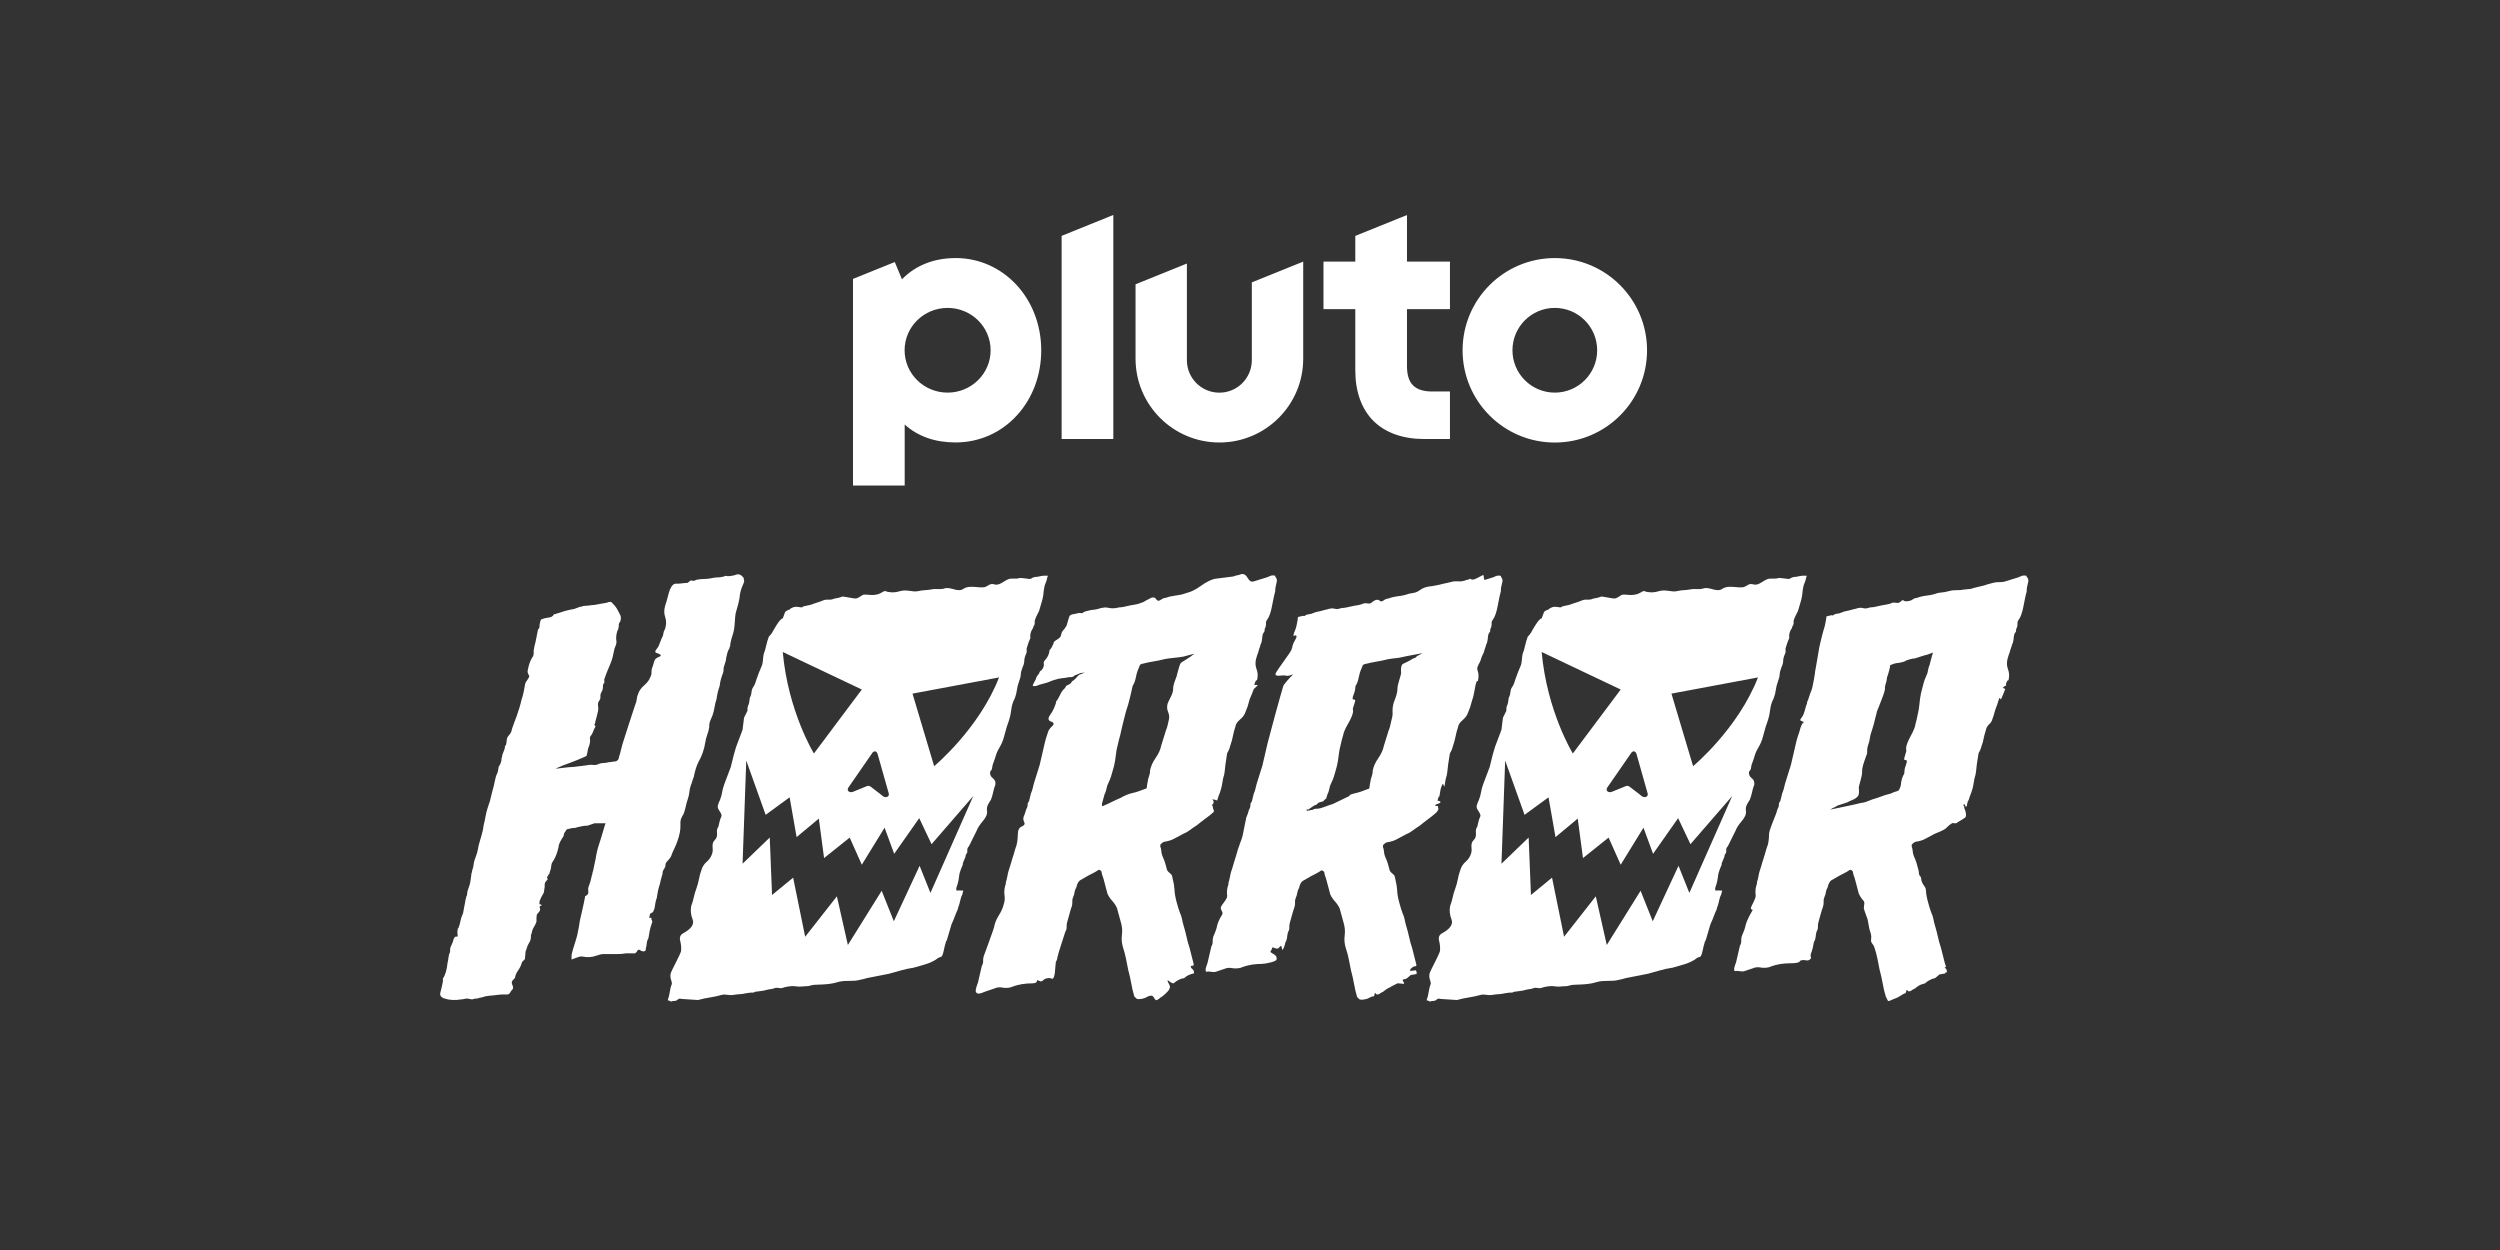 <?xml version="1.0" encoding="utf-8"?>
<svg xmlns="http://www.w3.org/2000/svg" id="Pluto_TV_CHANNELS" data-name="Pluto TV CHANNELS" viewBox="0 0 576 288">
  <rect x="0" y="0" width="576" height="288" fill="#333333" stroke="none"/>
  <defs>
    <style>
      .cls-1 {
        fill: #fff;
      }
    </style>
  </defs>
  <g id="Pluto_HORROR_Halloween" data-name="Pluto HORROR Halloween">
    <g id="White">
      <g id="HORROR_Halloween" data-name="HORROR Halloween">
        <path class="cls-1" d="M466.91,132.85v-.18c-.5-.12-.92-.09-1.28.09-.35.18-.77.34-1.25.46-.36.12-.75.24-1.17.36-.42.12-.81.25-1.16.36-.6.24-1.04.14-1.98.2-.83.06-1.67.41-2.27.53-.24.12-1.04.34-1.4.4-.36.06-2.03.48-2.27.6l-1.94.2c-.96.24-1.74-.07-3.2.33s-1.56.22-2.64.46c-.6.24-1.37.43-2.34.55-.97.12-1.75.3-2.34.55-.36,0-.75.15-1.16.46-.41.3-1.68.48-1.94.12-.16-.24-.61.21-.61.21-.57.67-1.27.19-1.87.31-.6.24-1.13.4-1.61.46-.48.06-.96.15-1.44.27-.96.24-1.68.36-2.17.36-.84.25-.98.31-1.78.13-.8-.18-1.36.21-2.2.33-.36.12-1.18.34-1.6.4-.42.06-1.04.35-1.4.47-.36.12-1.12.1-1.4.4-.29.3-.38-.03-.62.09l-1.05.25c-.02.24-.03.45-.07.6-.13.6-.22,1.45-.48,2.17s-.99,3.77-1.12,4.43c-.09.47-.72,4.42-.94,5.47.05-.02-.55,3.79-.88,4.45-.33.67-.71,2.24-.93,2.48.01.24-.09.61-.3,1.09-.21.61-.37,1.72-.88,2.45-.51.73-.65.77-.03,1.02.74.25.25.29.13.46-.41.58-.63,1.54-.73,1.91-.42,1.22-.68,2.07-.77,2.55-.2.85-.39,1.7-.59,2.55-.2.85-.39,1.7-.59,2.55-.21.61-.39,1.18-.54,1.73-.15.55-.33,1.12-.54,1.73-.21.61-.36,1.16-.46,1.64-.1.49-.25.97-.47,1.46-.1.49-.25,1.09-.45,1.82-.23.24-.34.52-.32.82.02.3-.09.64-.31,1-.2.73-.41,1.34-.63,1.82-.1.36-1.32,3.04-1.33,4.01-.01.97-.11,1.82-.32,2.55-.11.25-.22.55-.32.91-.1.36-.21.73-.31,1.09-.21.61-.42,1.28-.62,2-.2.73-.41,1.4-.62,2-.1.36-.18.7-.22,1-.05.3-.12.64-.22,1-.11.24-.16.46-.15.64.01.18-.04.4-.15.64-.2.73-.26,1.46-.15,2.19.1.73-.86,2.2-1.07,2.81-.2.85.7.16.2.95-.5.79-1.2,2.25-1.4,2.98-.1.49-.22.94-.38,1.37-.16.43-.35.88-.56,1.37-.1.36-.14.73-.12,1.09.02.36-.08.73-.3,1.09l-.89,3.83c-.21.61-.68,1.66-.29,2.03.81-.22,1.51.22,2.23-.02.36-.12.72-.24,1.07-.36.36-.12.72-.24,1.07-.36.24-.12.6-.18,1.08-.18,1.23.24,2.2.18,2.9-.18,1.31-.48,2.81-.73,4.51-.73.73,0,2.16-.06,2.14-.55,1.22-.56,1.66.38,2.47-.47.23-.24-.12-.66.04-1.08.35-.9.55-1.73.73-2.82.22-.36.35-.76.39-1.18.04-.42.11-.82.21-1.18.22-.36.33-.73.31-1.09-.02-.36.02-.73.12-1.09l.46-1.64c.1-.36.2-.73.31-1.09.1-.36.21-.67.31-.91.1-.36.14-.73.12-1.09-.02-.36.02-.67.13-.91.22-.48.34-.91.39-1.28.04-.36.17-.73.4-1.09.19-.97.58-1.58,1.18-1.82.24-.12.5-.27.8-.46.29-.18.56-.33.79-.46.47-.24.89-.46,1.24-.64.35-.18.71-.39,1.06-.64.24-.12.48,0,.75.36.02.36.17.91.45,1.64.15.61.31,1.18.46,1.73.15.55.3,1.12.46,1.73.28.61.64,1.16,1.09,1.64.45.49-.13,1.43.15,2.03.15.61.6,1.66.75,2.15.15.49.31,1.82.47,2.43.29.97.5,1.27.37,2.24-.13.97.46.93.76,1.9.29.85.52,1.7.69,2.55.17.85.33,1.7.5,2.55.3,1.09.54,2.16.72,3.19.18,1.03.41,2.03.71,3.01l.51,1.02c.37.12,1.05-.41,1.88-.65.24-.12.47-.24.71-.36.23-.12,1.17-.77,1.42-.77.24-.12.19-1.14.46-.65.27.49.96.08,1.19-.16.23-.12.59-.26.7-.38.11-.12.57-.47.81-.59.35-.24,1.21-.41,1.45-.54.23-.24.46-.42.7-.55.24-.12.47-.24.71-.36.23-.12.45-.18.63-.18s.89-.63,1.01-.75c.34-.36.37-.1,1.21-.34.24,0,.36-.06.35-.18-.02-.36.52,0,.39-.13l-.15-.7c-.27-.36-.66-.45-.3-.45s.08-.54-.06-.91c-.15-.61-.31-1.21-.46-1.82-.15-.61-.31-1.21-.46-1.82-.29-.85-.52-1.67-.68-2.46-.17-.79-.4-1.67-.69-2.64-.15-.48-.27-.97-.35-1.46-.09-.48-.27-1.03-.55-1.64-.14-.36-.25-.7-.33-1-.08-.3-.19-.7-.34-1.18-.31-1.09-.48-2.06-.52-2.91-.05-.85-.73-1.01-1.04-2.23-.01-.24-.02-.76-.33-1-.32-.24-.2-1.08-.33-1.32-.15-.61-.31-1.15-.45-1.64-.15-.48-.36-1.03-.64-1.64-.14-.36-.22-.73-.24-1.09-.02-.36-.1-.73-.24-1.09-.02-.36.03-.55.15-.55.34-.36.64-.55.88-.55.84-.12,1.59-.36,2.24-.73.65-.36,1.33-.73,2.04-1.09.59-.24,1.99-.8,2.45-1.16.46-.36.72-.76,1.31-1.12.58-.48.81.15,1.4-.28.58-.42,1.28-.73,1.87-1.21.35-.24.09-1.44-.04-1.69-.14-.24-.21-.55-.23-.91-.26-.24-.26-.36-.02-.36.34-.36.38,1.13.53.38.25.12.13-.7.25-.7s.01-.71.26-.59c.1-.36.2-.7.31-1,.1-.3.21-.57.32-.82.21-.61.36-1.15.46-1.64.09-.48.19-1.03.28-1.64.21-.61.33-1.15.37-1.64.03-.48.09-1.03.18-1.64.09-.48.16-.91.2-1.28.04-.36.11-.79.2-1.28.22-.36.38-.7.49-1,.1-.3.21-.64.31-1,.21-.61.2-.51.34-1.24.14-.73.32-1.39.53-2,.09-.61.42-1.15,1-1.64.58-.48,1.08-2.98,1.3-3.47.11-.24.21-.52.32-.82.1-.3.4-1.34.51-1.58l.36.37c.43-.97.75-1.76.97-2.37.11-.12-.75-.17-.4-.48.35-.3,0,0,.72-.43-.24,0-.2-.3.13-.91,0-.12.05-.18.17-.18s.18-.06.17-.18c.2-.85.15-1.64-.13-2.37-.28-.73-.33-1.52-.13-2.37.2-.73.36-1.21.47-1.46.2-.73.36-1.21.47-1.46,0-.12.1-.42.32-.91.1-.36.17-.79.2-1.28.03-.48.17-.85.4-1.09.11-.12.16-.36.14-.73.22-.36.32-.76.3-1.18-.02-.42.08-.76.31-1,.45-.61.82-1.67,1.1-3.19.28-1.52.52-2.64.73-3.37-.03-.48.06-1.09.27-1.82.21-.61.12-1.09-.26-1.46ZM444.64,153.1c-.21.37-.4,1.04-.57,2.02-.1.24-.2.49-.31.74-.1.24-.2.49-.31.74-.1.24-.24.73-.43,1.47l-.42,1.65c-.18.85-.29,1.68-.36,2.47-.06.79-.18,1.55-.37,2.29-.08.49-.17.91-.27,1.28-.09.37-.19.73-.28,1.1-.07.61-.43,1.5-1.07,2.67-.64,1.17-.99,2.06-1.07,2.67-.09.37.11.64.01.95-.1.3-.18.59-.28.96-.19.61-.36,1.03.13,1.01.49-.01.27.55.08,1.16-.41.98-.3,1.46-.38,1.95-.21.37-.37.71-.47,1.01-.1.3-.19.7-.27,1.19-.08.49.02.37-.13.8-.15.43-.19.41-.4.9-.12,0-.21.03-.27.1-.06.06-.14.09-.27.1-.95.26-1.12.53-1.9.67-.78.14-2.01.72-2.97.98-.72.14-2.09.86-2.75.93-.66.08-1.61.37-2.33.51l-5.24,1.11c.05-.15,1.38-.72,1.7-.95.11-.08,1.52-.45,1.65-.54.15-.1.28-.03.45-.14.29-.18.98-.47,1.31-.61.57-.23,1.13-.63,1.3-.98.21-.43.19-1.07.12-1.71-.07-.53.79-2.64.76-3.74-.02-1.09.38-2.1.77-3.2.19-.73.47-.85.4-1.7-.06-.67.32-1.52.5-2.25.17-.98.25-1.51.45-2,.2-.61.51-1.6.65-2.15.14-.55.31-1.39.5-2,.17-.98.44-1.22.85-2.4.39-1.12.98-2.35,1.14-3.32-.03-.36,0-.7.1-1,.1-.31.19-.64.28-1.01.08-.61.11-.89.12-.82,0,.06.58-1.69.65-2.3-.03-.36.08-.55.32-.55,1.18-.51,1.25-.3,2.08-.5.35-.08.65-.12,1.03-.28.17-.27,2.24-.79,2.17-.63.05-.01,2.48-.81,2.55-.8.18-.03.58-.11,1.18-.38l.58-.23-.51,1.85-.24.94Z"/>
        <path class="cls-1" d="M414.35,132.8c-.65.22-1.07-.08-2,.55-.32.17-2.26-.34-2.74-.14-.48.2-1.47.04-2.14.14-1.16.3-2.25,1.63-3.41,1.31-1.16-.32-1.29.21-2.26.6-1.32.32-3.62-.55-4.93.38-1.32.94-2.81-.44-4.3-.1-.97.39-1.97.02-3.05.25-1.08.23-2.11.13-3.1.4-1.32.32-2.57-.48-4.28.03-1.54.46-2.41.18-2.95.1-.76-.5-.95.45-2.57.7-1.28.2-2.02-.13-2.86,0-.48.2-.99.7-1.57.85-.58.15-3.03-.56-3.35-.39-.97.39-1.61.34-1.93.5-.8.37-1.57.02-2.29.31s-1.5.56-2.32.81c-1.29.56-2.2.39-2.65.82-.15.15-1.46-.39-2.25.09-.17.03-.4.18-.7.47-.34.05-.65.22-.95.51l-.55,1.49c-.69-.02-2.25,2.93-2.45,3.27-.21.34-.46.65-.76.94-.25.65-.44,1.33-.6,2.03-.15.7-.35,1.38-.6,2.03-.19,1.02-.09,1.92-.48,2.78-.39.86-.76,1.81-1.12,2.85-.12.39-.23.75-.35,1.07-.12.33-.33.7-.61,1.11-.13.27-.21.59-.24.96-.03.37-.11.7-.24.96-.28.41-.15.97-.38,1.74-.27.53-.36,1.04-.29,1.52-.13.27-.27.53-.4.8-.13.27-.27.53-.4.8l-.35,2.82c-.25.65-.49,1.31-.74,1.96-.25.65-.49,1.31-.74,1.96l-.51,1.74-.72,2.9c-.25.65-.49,1.31-.74,1.96-.25.65-.49,1.31-.74,1.96-.25.65-.41,1.26-.5,1.83-.09.57-.25,1.18-.5,1.83-.27.53-.39.86-.37.98-.28.41-.21.93.23,1.54.43.61.58,1.05.45,1.32-.27.53-.49,1.31-.68,2.32-.28.41-.39.83-.33,1.25.06.42.03.83-.08,1.21-.13.27-.27.47-.42.62-.15.15-.29.35-.42.62-.11.39-.14.79-.08,1.21.06.42.03.83-.08,1.21-.23.77-.65,1.42-1.25,1.94-.61.52-1.03,1.17-1.25,1.94-.25.65-.44,1.36-.58,2.12-.14.76-.34,1.47-.58,2.12-.25.65-.44,1.33-.6,2.03-.15.7-.35,1.38-.6,2.03-.19,1.02-.08,2.04.33,3.09.41,1.05-.25,2.07-1.98,3.07-.8.37-1.1.97-.89,1.8.21.83.28,1.62.22,2.37-.21.9-2.2,4.49-2.37,5.07-.17.58-.12,1.22.16,1.92l.03.18.03.18.03.18c-.25.65-.41,1.29-.49,1.92-.08.63-.24,1.27-.48,1.92.35.07.58.16.68.27.1.11.41-.17.77-.1.34-.09.53,0,.83-.3.45-.44.85-.14,1.01-.17l3.69.24c.99-.27,1.94-.47,2.86-.61.92-.14,1.79-.33,2.61-.57.82-.24,1.73.2,2.72,0,1-.21,1.9-.1,2.72-.35l1.01-.15c.5-.07.9.08,1.2-.21.33-.05,2.48-.28,2.46-.4l.25-.04c.65-.22,1.26-.13,1.82-.4.56-.27,1.16.16,1.82-.06.65-.22,1.36-.36,2.12-.41.76-.05,1.52.2,2.28.09.75-.11,1.49.02,2.22-.27s3.73.02,6.01-.72c1.68-.55,3.73-.08,5.2-.55.33-.05.71-.13,1.12-.26.41-.12.78-.21,1.12-.26l4.47-.88c.99-.27,1.93-.53,2.84-.79.9-.26,1.86-.46,2.86-.61.82-.24,1.68-.5,2.59-.75.9-.26,1.74-.63,2.53-1.12.3-.29.7-.5,1.19-.64.49-.13.74-2.49,1-3.02-.02-.12.1-.45.37-.98l1.02-3.48c.26-.53.64-1.45,1.13-2.76.26-.53.39-.86.37-.98.24-.65.41-1.23.51-1.74.09-.5.27-1.03.54-1.56-.02-.12,0-.25.07-.38.06-.13.09-.26.07-.38l-.25.04c-.35-.07-.78-.07-1.28,0l-.08-.54c.24-.65.41-1.23.51-1.74.09-.5.18-1.07.26-1.7.23-.77.47-1.42.74-1.96-.04-.24.08-.63.34-1.16.26-.53.38-.92.34-1.16.3-.29.42-.62.37-.98-.05-.36.07-.69.37-.98l1.78-3.59c.24-.65.73-1.4,1.46-2.25.73-.85,1.04-1.63.93-2.36-.07-.48,0-.92.19-1.32.2-.4.43-.8.72-1.22.24-.65.41-1.23.51-1.74.09-.5.26-1.08.51-1.74.08-.63-.13-1.12-.61-1.48-.48-.36-.68-.85-.61-1.48.3-.29.46-.62.49-1,.03-.37.11-.69.24-.96.24-.65.45-1.27.62-1.85.17-.58.46-1.21.88-1.89.41-.68.73-1.43.95-2.27.22-.83.44-1.64.67-2.41.24-.65.45-1.27.62-1.85.17-.58.29-1.18.37-1.81.08-.63.17-1.13.29-1.52.11-.39.3-.84.57-1.38.24-.65.41-1.29.48-1.92.08-.63.24-1.27.49-1.92.24-.65.38-1.19.4-1.63.02-.43.15-.98.4-1.63.26-.53.4-1.04.41-1.54.01-.49.15-1.01.41-1.54.13-.26.18-.55.13-.85-.04-.3,0-.58.13-.85.11-.39.23-.74.35-1.07.12-.32.25-.62.38-.89-.11-.72.05-1.42.46-2.1.15-.14.22-.28.2-.4-.02-.12.05-.25.2-.4.13-.26.18-.52.14-.76-.04-.24.01-.49.14-.76.11-.39.87-1.85.87-1.85.23-.77.45-1.55.68-2.32.23-.77.37-1.87.43-2.62.08-.63.22-1.14.41-1.54.2-.4.34-1.07.34-1.13,0-.06.05-.22.18-.49-1.04-.09-1.84.12-2,.14ZM375.81,173.5c.43-.64,1.08-.46,1.26.29l2.55,9.02c.21.84-.79,1.12-1.45.55-.76-.66-2.22-1.68-2.68-2.08-.25-.22-.59-.28-.9-.16-.58.22-2.25.94-3.21,1.31-.81.31-1.54-.26-1.06-.98l5.49-7.94ZM373.41,158.87s-11.03,14.73-11.03,14.73c0,0-5.95-9.67-7.18-23.38l18.2,8.64ZM389.23,205.74l-2.5-6.26-5.94,12.78-2.8-7.03-7.79,12.5-2.53-11.22-7.31,9.32-2.77-13.62-4.86,4-.53-13.24-6.26,6.03.85-23.77,4.47,12.51,5.52-4.04,1.61,9.17,5.12-4.27,1.21,9.1,5.9-4.72,2.79,6.25,5.25-8.53,2.21,6.02,5.77-8.22,2.84,6,9.62-11.1-9.88,22.34ZM390.09,176.53s-4.99-16.72-4.99-16.72c0,0,19.94-3.73,19.94-3.73-4.58,11.82-14.95,20.45-14.95,20.45Z"/>
        <path class="cls-1" d="M345.83,132.87v-.18c-.5-.12-.92-.09-1.28.09-.35.18-.77.34-1.25.46-.36.12-.75.24-1.17.36-.42.12-.11-1.22-.47-1.1-.6.24-2.45,1.56-2.86.83,0,0-.42.21-1.02.33-.24.12-.64.21-1,.27-.36.06-1.83-.05-2.07.07l-3.8.87c-.96.24-2.46.15-3.63,1-1.17.85-1.61.69-2.69.93-.6.24-1.37.43-2.34.55-.97.12-1.75.3-2.34.55-.36,0-.75.15-1.16.46-.41.3-.75.27-1.01-.09-.68-.33-1.55.42-1.55.42-.57.67-1.27.19-1.87.31-.6.24-1.13.4-1.61.46-.48.06-.96.15-1.44.27-.96.24-1.68.36-2.17.36-.84.25-.98.31-1.78.13-.8-.18-1.36.21-2.2.33-.36.12-1.18.34-1.6.4-.42.06-1.04.35-1.4.47-.36.12-1.12.1-1.4.4-.29.3-.38-.03-.62.09l-1.05.25c-.02.24-.03.45-.07.6-.13.6-.22,1.45-.48,2.17s-.36.77-.49,1.43c-.09.47.89-.51.67.53.05-.02-.29.55-.62,1.21-.33.67-.02.35-.25.59.01.24-.09.61-.3,1.09-.21.61-3.21,4.5-3.57,5.31-.47,1.07,1.72.33,2.34.58.74.25,2.03-.62,1.51-.14-.52.49-2.01,2.14-2.11,2.51-.42,1.22-3.54,12.71-3.63,13.19-.2.85-.39,1.7-.59,2.55-.2.85-.39,1.7-.59,2.55-.21.61-.39,1.18-.54,1.73-.15.55-.33,1.12-.54,1.73-.21.61-.36,1.16-.46,1.64-.1.49-.25.97-.47,1.46-.1.49-.25,1.09-.45,1.82-.23.24-.34.52-.32.82.02.3-.09.64-.31,1-.2.73-.41,1.34-.63,1.82-.1.36-.62,3.08-.82,4.05-.19.95-.63,1.78-.83,2.51-.11.25-.22.55-.32.91-.1.36-.21.73-.31,1.09-.21.61-.42,1.28-.62,2-.2.73-.41,1.4-.62,2-.1.36-.18.7-.22,1-.05.3-.12.64-.22,1-.11.24-.16.46-.15.64.01.18-.04.4-.15.64-.2.73-.26,1.46-.15,2.19.1.73-1.23,1.99-1.44,2.6-.2.85.73,1.08.22,1.87-.5.79-.86,1.55-1.06,2.28-.1.49-.22.94-.38,1.37-.16.43-.35.88-.56,1.37-.1.36-.14.73-.12,1.09.02.36-.08.73-.3,1.09l-.89,3.83c-.21.61-.68,1.66-.29,2.03.81-.22,1.51.22,2.23-.02.36-.12.72-.24,1.07-.36.36-.12.72-.24,1.07-.36.24-.12.6-.18,1.08-.18,1.23.24,2.2.18,2.9-.18,1.31-.48,2.81-.73,4.51-.73.73,0,3.36-.53,3.34-1.02.29-1.46-2.02-1.29-1.22-2.14.23-.24.15-.83.53-.59.28.17.61.24.93.23.27-.01.5-.52.75-.63.19-.09.26,1.04.4.9.26-.23.59-1.33.64-1.67.22-.36.35-.76.39-1.18.04-.42.11-.82.21-1.18.22-.36.33-.73.31-1.09-.02-.36.02-.73.12-1.09l.46-1.64c.1-.36.2-.73.31-1.09.1-.36.21-.67.31-.91.1-.36.14-.73.12-1.09-.02-.36.02-.67.13-.91.22-.48.34-.91.39-1.28.04-.36.17-.73.4-1.09.19-.97.58-1.58,1.18-1.82.24-.12.5-.27.8-.46.29-.18.56-.33.79-.46.47-.24.89-.46,1.24-.64.35-.18.71-.39,1.06-.64.24-.12.48,0,.75.36.02.36.17.91.45,1.64.15.61.31,1.18.46,1.73.15.55.3,1.12.46,1.73.28.61.64,1.16,1.09,1.64.45.49.81,1.03,1.09,1.64.15.61.31,1.16.45,1.64.15.49.3,1.03.45,1.64.29.97.38,1.94.25,2.91-.13.97-.05,1.94.25,2.91.29.85.52,1.7.69,2.55.17.85.33,1.7.5,2.55.3,1.09.54,2.16.72,3.19.18,1.03.41,2.03.71,3.01l.58.55c.37.12.97.06,1.81-.18.24-.12.47-.24.71-.36.23-.12.47-.18.72-.18.24-.12.19-1.14.46-.65.27.49.96.08,1.19-.16.23-.12.59-.26.7-.38.11-.12.57-.47.81-.59.35-.24,1.91-1,2.14-1.13.23-.24,1.42.12,1.66,0,.24-.12-.49-.79-.25-.91.23-.12.45-.18.63-.18s.89-.63,1.01-.75c.34-.36.37-.1,1.21-.34.24,0,.36-.06.35-.18-.02-.36-.09-.61-.22-.73l-1.26.16c-.27-.36.66-1.07,1.02-1.07s.47-.18.33-.55c-.15-.61-.31-1.21-.46-1.82-.15-.61-.31-1.21-.46-1.82-.29-.85-.52-1.67-.68-2.46-.17-.79-.4-1.67-.69-2.64-.15-.48-.27-.97-.35-1.46-.09-.48-.27-1.03-.55-1.64-.14-.36-.25-.7-.33-1-.08-.3-.19-.7-.34-1.18-.31-1.09-.48-2.06-.52-2.91-.05-.85-.23-1.88-.53-3.1-.01-.24-.18-.48-.49-.73-.32-.24-.54-.48-.68-.73-.15-.61-.31-1.15-.45-1.64-.15-.48-.36-1.03-.64-1.64-.14-.36-.22-.73-.24-1.09-.02-.36-.1-.73-.24-1.09-.02-.36.03-.55.15-.55.34-.36.64-.55.88-.55.84-.12,1.59-.36,2.24-.73.65-.36,1.33-.73,2.04-1.09.59-.24,1.12-.55,1.59-.91.46-.36.99-.73,1.58-1.09.58-.48,1.16-.94,1.75-1.37.58-.42,1.16-.88,1.75-1.37.35-.24.92-.99.79-1.23-.14-.24-.05-.11-.08-.48-.26-.24-.7.1-.64-.29.34-.36,1.51-.37,1.12-.86.25.12-.75-.24-.63-.24s.2-.98.45-.87c.1-.36.25-1.62.36-1.93.1-.3.21-.57.32-.82.21-.61.41.82.51.33.09-.48.19-1.03.28-1.64.21-.61.33-1.15.37-1.64.03-.48.09-1.03.18-1.64.09-.48.16-.91.2-1.28.04-.36.11-.79.2-1.28.22-.36.38-.7.49-1,.1-.3.21-.64.31-1,.21-.61.39-1.28.53-2,.14-.73.32-1.39.53-2,.09-.61.42-1.15,1-1.64.58-.48.98-.97,1.2-1.46.11-.24.21-.52.32-.82.1-.3.21-.57.32-.82l.46-1.64c.43-.97.66-3.51.99-4.12,0-.12.05-.18.17-.18s.18-.06.17-.18c.2-.85.15-1.64-.13-2.37-.28-.73.6-1.65.8-2.5.2-.73.52-1.25.63-1.49.2-.73.36-1.21.47-1.46,0-.12.1-.42.32-.91.1-.36.17-.79.2-1.28.03-.48.17-.85.4-1.09.11-.12.16-.36.14-.73.22-.36.32-.76.3-1.18-.02-.42.08-.76.31-1,.45-.61.82-1.67,1.1-3.19.28-1.52.52-2.64.73-3.37-.03-.48.06-1.09.27-1.82.21-.61.12-1.09-.26-1.46ZM322.98,153.26c-.22.42-.22,1.07-.16,1.7.05.53-.85,2.62-.85,3.72,0,1.09-.43,2.09-.85,3.19-.21.73-.32,1.43-.27,2.28.04.67-.1,1.24-.3,1.97-.19.97-.39,1.7-.61,2.19-.21.61-.39,1.18-.54,1.73-.15.55-.33,1.12-.54,1.73-.19.97-.62,1.94-1.3,2.91-.68.97-1.11,1.94-1.3,2.91.02.36-.02.7-.13,1-.1.3-.21.64-.31,1-.09.61-.14.88-.14.82,0-.06-.05.21-.14.82.02.36-.09.55-.34.55-1.19.49-2.2.82-3.04,1-.35.08-.72.2-1.11.35-.18.26-.32.48-.25.31-.05.01-3.66,1.82-3.73,1.81-.37.04-2.84,1.09-3.19,1.02-.25.07-.44.09-.56.07-.12-.02-.3,0-.56.07-.27.19-.53.26-.77.21-.14.09-.27.13-.38.11-.12-.02-.25,0-.38.11l-.33-.26c.26-.07.45-.09.56-.07l.41-.29c.14-.1.34-.24.62-.43.28-.19.54-.32.8-.39.14-.1.25-.2.32-.3.08-.11.25-.2.5-.27l.77-.21c.16-.22.3-.37.44-.47l.24-.17.26-.93c.22-.36.43-1.03.62-2,.11-.24.22-.48.32-.73.11-.24.22-.48.33-.73.11-.24.26-.73.47-1.46l.46-1.64c.2-.85.33-1.67.41-2.46.08-.79.22-1.55.42-2.28.09-.48.19-.91.3-1.28.1-.36.2-.73.31-1.09.09-.61.47-1.49,1.13-2.64.67-1.15,1.04-2.03,1.13-2.64.1-.36-.1-.64,0-.95.1-.3.2-.59.3-.95.21-.61.38-1.02-.1-1.02s-.26-.55-.05-1.16c.43-.97.33-1.45.43-1.94.22-.36.39-.7.49-1,.1-.3.2-.7.3-1.18.09-.48.22-.94.38-1.37.16-.42.34-.88.56-1.37.12,0,.21-.03.27-.09.06-.06.15-.09.27-.09.96-.24,1.83-.42,2.61-.55.78-.12,1.65-.3,2.61-.55.72-.12,1.41-.21,2.08-.27.66-.06,1.61-.33,2.34-.46l3.45-.65c-.05.14-.85.44-1.18.66-.11.08-.27.32-.4.41-.15.09-.28.03-.45.13-.29.17-.6.35-.91.53-.81.47-1.56.65-1.74,1Z"/>
        <path class="cls-1" d="M293.83,132.89c.38.36.47.85.26,1.46-.2.73-.29,1.34-.27,1.82-.2.73-.45,1.85-.73,3.37-.28,1.52-.65,2.58-1.1,3.19-.23.25-.33.58-.31,1,.02.43-.08.82-.3,1.18.02.36-.03.61-.14.73-.23.24-.36.61-.4,1.09-.04.49-.1.91-.2,1.28-.22.49-.32.79-.31.91-.11.25-.27.73-.47,1.46-.11.25-.26.73-.47,1.46-.2.85-.16,1.64.13,2.37.28.73.32,1.52.13,2.37,0,.12-.05.18-.17.18s-.18.06-.17.18c-.33.61-.38.91-.13.91.6-.12.73-.03.38.27-.35.3-.58.52-.69.64-.21.61-.53,1.4-.96,2.37l-.46,1.64c-.11.24-.22.52-.32.82-.11.3-.21.58-.32.82-.22.49-.62.97-1.2,1.46-.58.49-.92,1.03-1,1.64-.21.61-.39,1.28-.53,2-.14.73-.32,1.4-.53,2-.1.36-.21.7-.31,1-.11.3-.27.64-.49,1-.1.49-.16.91-.2,1.28-.04.36-.11.79-.2,1.28-.09.61-.15,1.16-.18,1.64-.04.49-.16,1.03-.37,1.64-.09.61-.18,1.16-.28,1.64-.1.49-.25,1.03-.46,1.64-.11.24-.22.52-.32.82-.11.3-.21.64-.31,1-.25-.12-.44-.18-.56-.18s-.31-.06-.56-.18c.39.49.41.91.07,1.28-.25,0-.24.12.02.36.02.36.1.67.23.91.13.24.03.49-.32.73-.58.49-1.16.94-1.75,1.37-.59.43-1.17.88-1.75,1.37-.59.36-1.12.73-1.58,1.09-.47.36-1,.67-1.59.91-.71.36-1.39.73-2.04,1.09-.65.36-1.4.61-2.24.73-.24,0-.54.18-.88.55-.12,0-.17.18-.15.55.14.36.22.73.24,1.09s.1.73.24,1.09c.28.61.49,1.16.64,1.64.15.49.3,1.03.45,1.64.13.24.36.49.68.73.31.25.48.49.49.73.31,1.22.49,2.25.53,3.1.05.85.22,1.82.52,2.91.15.49.26.88.34,1.18.08.3.19.64.33,1,.28.61.46,1.16.55,1.64.09.49.2.97.35,1.46.29.97.52,1.85.69,2.64.16.79.39,1.61.68,2.46.15.61.31,1.22.46,1.82.15.61.31,1.22.46,1.82.14.36.03.55-.33.55s-.42.18-.15.55l.38.36c.13.12.2.36.22.73,0,.12-.11.18-.35.18-.84.24-1.43.55-1.77.91-.12.12-.26.18-.45.18s-.39.06-.63.18c-.24.12-.47.24-.71.36-.24.12-.47.3-.7.55-.24.12-.61-.03-1.12-.46-.51-.42-.5-.15.04.82.27.49.15,1-.37,1.55-.52.55-.95.94-1.3,1.18-.24.12-.41.24-.53.36s-.29.25-.53.36c-.23.24-.48.12-.75-.36-.27-.48-.52-.67-.76-.55-.24,0-.48.06-.72.18-.24.12-.47.24-.71.36-.84.25-1.44.3-1.81.18l-.58-.55c-.3-.97-.53-1.97-.71-3.01-.18-1.03-.42-2.1-.72-3.19-.17-.85-.34-1.7-.5-2.55-.17-.85-.4-1.7-.68-2.55-.3-.97-.38-1.94-.25-2.91.13-.97.05-1.94-.25-2.91-.16-.61-.31-1.15-.45-1.64-.15-.48-.3-1.03-.45-1.64-.28-.61-.64-1.15-1.09-1.64-.45-.48-.82-1.03-1.09-1.64-.16-.61-.31-1.18-.46-1.73-.15-.55-.31-1.12-.46-1.73-.28-.73-.43-1.28-.45-1.64-.26-.36-.51-.48-.75-.36-.35.24-.7.46-1.06.64-.35.18-.77.4-1.24.64-.24.12-.5.27-.79.46-.29.18-.56.34-.79.46-.6.25-.99.85-1.18,1.82-.22.36-.36.73-.4,1.09-.04.36-.17.79-.39,1.28-.11.24-.15.55-.13.91s-.02.73-.12,1.09c-.11.25-.22.55-.31.91-.1.36-.21.73-.3,1.09l-.46,1.64c-.1.36-.14.73-.12,1.09s-.08.73-.3,1.09c-.1.36-1.77,5.37-1.8,5.8-.04.43-.17.82-.39,1.18-.19,1.09-.07,4.41-1.08,3.8-.38-.24-1.4,0-1.63.23-.81.85-.93.23-1.62.16.03.49-.32.73-1.05.73-1.7,0-3.21.25-4.51.73-.71.36-1.68.43-2.9.18-.49,0-.85.06-1.08.18-.36.12-.71.24-1.07.36-.36.12-.72.25-1.07.36-.71.24-1.93.92-2.32.31-.38-.36.18-1.7.39-2.31l.89-3.83c.22-.36.32-.73.3-1.09-.02-.36.02-.73.12-1.09.22-.48,2-5.55,2.16-5.98.16-.42.28-.88.38-1.37.2-.73.56-1.49,1.06-2.28.5-.79.85-1.61,1.05-2.46.21-.61.26-1.28.16-2-.1-.73-.05-1.46.15-2.19.11-.24.16-.46.15-.64,0-.18.04-.39.15-.64.1-.36.17-.7.22-1,.04-.3.12-.64.22-1,.21-.61.41-1.28.62-2,.2-.73.41-1.39.62-2,.1-.36.2-.73.3-1.09.1-.36.21-.67.31-.91.2-.73.31-1.58.32-2.55,0-.97.31-1.58.9-1.82.59-.24.79-.57.58-1-.21-.42-.26-.82-.16-1.18.22-.48.42-1.09.63-1.82.22-.36.33-.7.31-1-.02-.3.09-.57.32-.82.2-.73.35-1.33.45-1.82.22-.48.37-.97.47-1.46.09-.48.25-1.03.46-1.64.21-.61.39-1.18.54-1.73.15-.55.33-1.12.54-1.73.2-.85.39-1.7.59-2.55.2-.85.39-1.7.59-2.55.09-.48.35-1.33.77-2.55.1-.36.41-.79.93-1.28.52-.48.41-.85-.33-1.09-.62-.24-.68-.73-.17-1.46.51-.73.86-1.39,1.08-2,.22-.48.32-.85.3-1.09.23-.24.51-.7.84-1.37.33-.67.55-1.06.66-1.18l.52-.55c.11-.12.23-.3.33-.55l.71-.36c.24-.12.38-.24.44-.36.05-.12.14-.24.25-.36.24-.12.47-.3.7-.55.23-.24.4-.42.52-.55l.34-.36c.12,0,1.07-.42,1.31-.55l-1.14.18c-.12.12-.24.18-.35.18s-.24.06-.35.18c-.24,0-.48.12-.71.36-.24.12-.42.18-.54.18s-.89.01-1.13.13c-.36,0-2,.29-2,.29l-.54.18c-.25,0-.42.06-.54.18-.25,0-.42.06-.54.18-.6.25-1.16.43-1.7.55-.54.12-1.11.3-1.7.55,0,0-.32-.02-.55,0s-.19-.18-.19-.18c.22-.48.43-.91.66-1.28.09-.48.37-.97.83-1.46-.01-.24.16-.48.51-.73.46-.48.64-1,.55-1.55-.09-.55.27-.68.61-1.17.34-.48.55-.97.65-1.46-.01-.24.04-.42.15-.55.23-.24.4-.48.51-.73.11-.24.22-.48.32-.73-.01-.24.18-.48.6-.73.41-.24.73-.48.96-.73.22-.36.24-1.07.53-1.38.29-.3.54-.64.77-1,.11-.12.27-.57.47-1.37.2-.79.23-.62.28-.88s.28-.6,1.23-.68l.93-.21c.24-.12.77.2,1.06-.11.29-.3,1.09-.38,1.45-.5.36-.12.83-.12,1.26-.19.42-.06.95-.2,1.3-.33.84-.12.96-.26,1.76-.08.8.18,1.62.15,2.45-.09.48,0,1.21-.12,2.17-.36.48-.12.96-.21,1.44-.27.48-.06,1.02-.21,1.61-.46.6-.12.7-.38,1.5-.74.42-.19,1.38-.96,1.92,0,.26.36.6.4,1.01.09.41-.3.79-.46,1.16-.46.59-.24,1.37-.42,2.34-.55.96-.12,1.74-.3,2.34-.55,1.08-.24,2.2-.79,3.37-1.64,1.17-.85,2.23-1.39,3.19-1.64l4.34-.55c.24-.12.54-.21.9-.27.36-.06.66-.15.9-.27.6-.12,1.1.18,1.51.91.4.73.9.97,1.5.73.36-.12.74-.24,1.16-.36.42-.12.81-.24,1.16-.36.48-.12.9-.27,1.25-.46s.78-.21,1.27-.09v.18ZM271.16,155.52c.21-.61.57-2.43.92-2.78.31-.31,1.83-1.06,3.12-2.13l-2.59.68c-.72.12-1.42.21-2.08.27-.66.06-1.36.15-2.08.27-.96.25-1.83.43-2.61.55-.78.12-1.65.3-2.61.55-.12,0-.21.03-.27.09-.06.06-.15.09-.27.09-.22.49-.4.94-.56,1.37-.16.43-.29.88-.38,1.37-.1.49-.2.88-.3,1.18-.11.3-.27.64-.49,1-.1.49-.95,4.38-1.38,5.35-.21.61-1.38,5.34-1.47,5.95-.1.36-.21.73-.3,1.09-.1.36-.2.79-.3,1.28-.21.73-.35,1.49-.42,2.28-.08.79-.22,1.61-.41,2.46l-.46,1.64c-.21.73-.36,1.22-.47,1.46-.11.24-.22.49-.32.73-.11.25-.22.49-.32.73-.19.97-.4,1.64-.62,2l-.3,1.09-.3,1.09.03.55c.24,0,.42-.06.54-.18.59-.24,1.18-.51,1.78-.82.59-.3,1.18-.57,1.78-.82,1.06-.61,2.01-1,2.85-1.18.84-.18,1.85-.52,3.04-1,.24,0,.35-.18.33-.55.09-.61.13-.88.14-.82,0,.06.05-.21.14-.82.1-.36.2-.7.31-1,.1-.3.15-.64.13-1,.19-.97.62-1.94,1.3-2.91.68-.97,1.11-1.94,1.3-2.91.21-.61.39-1.18.54-1.73.15-.55.33-1.12.54-1.73.22-.48.42-1.21.61-2.19.2-.73.17-1.39-.11-2-.28-.61-.31-1.28-.11-2,.42-1.09,1.25-2.18,1.25-3.27,0-1.09.48-2.02.9-3.24Z"/>
        <path class="cls-1" d="M239.5,132.8c-.65.22-1.07-.08-2,.55-.32.17-2.26-.34-2.74-.14-.48.2-1.47.04-2.14.14-1.16.3-2.25,1.63-3.41,1.31-1.16-.32-1.29.21-2.26.6-1.32.32-3.62-.55-4.93.38-1.32.94-2.81-.44-4.3-.1-.97.39-1.97.02-3.05.25-1.08.23-2.11.13-3.1.4-1.32.32-2.57-.48-4.28.03-1.54.46-2.41.18-2.95.1-.76-.5-.95.45-2.57.7-1.28.2-2.02-.13-2.86,0-.48.2-.99.7-1.57.85-.58.15-3.03-.56-3.35-.39-.97.39-1.61.34-1.93.5-.8.37-1.57.02-2.29.31s-1.5.56-2.32.81c-1.29.56-2.2.39-2.65.82-.15.15-1.46-.39-2.25.09-.17.03-.4.18-.7.47-.34.05-.65.22-.95.51l-.55,1.49c-.69-.02-2.25,2.93-2.45,3.27-.21.34-.46.65-.76.94-.25.65-.44,1.33-.6,2.03-.15.7-.35,1.38-.6,2.03-.19,1.02-.09,1.92-.48,2.78-.39.86-.76,1.81-1.12,2.85-.12.39-.23.75-.35,1.07-.12.33-.33.7-.61,1.11-.13.27-.21.59-.24.96-.03.37-.11.7-.24.96-.28.41-.15.97-.38,1.74-.27.53-.36,1.04-.29,1.52-.13.27-.27.53-.4.8-.13.27-.27.53-.4.8l-.35,2.82c-.25.65-.49,1.31-.74,1.96-.25.65-.49,1.31-.74,1.96l-.51,1.74-.72,2.9c-.25.65-.49,1.31-.74,1.96-.25.65-.49,1.31-.74,1.96-.25.65-.41,1.26-.5,1.83-.09.57-.25,1.18-.5,1.83-.27.53-.39.86-.37.98-.28.41-.21.93.23,1.54.43.61.58,1.05.45,1.32-.27.53-.49,1.31-.68,2.32-.28.41-.39.83-.33,1.25.06.42.03.83-.08,1.21-.13.27-.27.47-.42.62-.15.15-.29.35-.42.62-.11.39-.14.79-.08,1.21.06.42.03.83-.08,1.21-.23.77-.65,1.42-1.25,1.94-.61.52-1.03,1.17-1.25,1.94-.25.65-.44,1.36-.58,2.12-.14.76-.34,1.47-.58,2.12-.25.65-.44,1.33-.6,2.03-.15.7-.35,1.38-.6,2.03-.19,1.02-.08,2.04.33,3.09.41,1.05-.25,2.07-1.98,3.07-.8.37-1.1.97-.89,1.8.21.83.28,1.62.22,2.37-.21.9-2.2,4.49-2.37,5.07-.17.58-.12,1.22.16,1.92l.03.18.03.18.03.18c-.25.65-.41,1.29-.49,1.92-.08.63-.24,1.27-.48,1.92.35.07.58.16.68.27.1.11.41-.17.77-.1.34-.09.53,0,.83-.3.45-.44.85-.14,1.01-.17l3.69.24c.99-.27,1.94-.47,2.86-.61.92-.14,1.79-.33,2.61-.57.82-.24,1.73.2,2.72,0,1-.21,1.9-.1,2.72-.35l1.01-.15c.5-.07.9.08,1.2-.21.33-.05,2.48-.28,2.46-.4l.25-.04c.65-.22,1.26-.13,1.82-.4.56-.27,1.16.16,1.82-.06.65-.22,1.36-.36,2.12-.41.76-.05,1.52.2,2.28.09.75-.11,1.49.02,2.22-.27s3.73.02,6.01-.72c1.68-.55,3.73-.08,5.2-.55.33-.05.71-.13,1.12-.26.41-.12.78-.21,1.12-.26l4.47-.88c.99-.27,1.93-.53,2.84-.79.9-.26,1.86-.46,2.86-.61.82-.24,1.68-.5,2.59-.75.9-.26,1.74-.63,2.53-1.12.3-.29.7-.5,1.19-.64.49-.13.74-2.49,1-3.02-.02-.12.1-.45.37-.98l1.02-3.48c.26-.53.64-1.45,1.13-2.76.26-.53.39-.86.37-.98.24-.65.41-1.23.51-1.74.09-.5.27-1.03.54-1.56-.02-.12,0-.25.07-.38.06-.13.09-.26.07-.38l-.25.04c-.35-.07-.78-.07-1.28,0l-.08-.54c.24-.65.41-1.23.51-1.74.09-.5.18-1.07.26-1.7.23-.77.47-1.42.74-1.96-.04-.24.08-.63.34-1.16.26-.53.38-.92.34-1.16.3-.29.42-.62.37-.98-.05-.36.07-.69.37-.98l1.78-3.59c.24-.65.73-1.4,1.46-2.25.73-.85,1.04-1.63.93-2.36-.07-.48,0-.92.19-1.32.2-.4.43-.8.72-1.22.24-.65.41-1.23.51-1.74.09-.5.26-1.08.51-1.74.08-.63-.13-1.12-.61-1.48-.48-.36-.68-.85-.61-1.48.3-.29.46-.62.49-1,.03-.37.11-.69.24-.96.24-.65.45-1.27.62-1.85.17-.58.46-1.21.88-1.89.41-.68.73-1.43.95-2.27.22-.83.44-1.64.67-2.41.24-.65.45-1.27.62-1.85.17-.58.29-1.18.37-1.81.08-.63.17-1.13.29-1.52.11-.39.3-.84.57-1.38.24-.65.41-1.29.48-1.92.08-.63.24-1.27.49-1.92.24-.65.38-1.19.4-1.63.02-.43.15-.98.4-1.63.26-.53.4-1.04.41-1.54.01-.49.15-1.01.41-1.54.13-.26.18-.55.13-.85-.04-.3,0-.58.13-.85.11-.39.23-.74.35-1.07.12-.32.25-.62.38-.89-.11-.72.05-1.42.46-2.1.15-.14.22-.28.2-.4-.02-.12.05-.25.2-.4.13-.26.18-.52.14-.76-.04-.24.01-.49.14-.76.11-.39.87-1.85.87-1.85.23-.77.45-1.55.68-2.32.23-.77.37-1.87.43-2.62.08-.63.22-1.14.41-1.54.2-.4.34-1.07.34-1.13,0-.06.05-.22.18-.49-1.04-.09-1.84.12-2,.14ZM200.96,173.5c.43-.64,1.08-.46,1.26.29l2.55,9.02c.21.84-.79,1.12-1.45.55-.76-.66-2.22-1.68-2.68-2.08-.25-.22-.59-.28-.9-.16-.58.22-2.25.94-3.21,1.31-.81.31-1.54-.26-1.06-.98l5.49-7.94ZM198.56,158.87s-11.03,14.73-11.03,14.73c0,0-5.95-9.67-7.18-23.38l18.2,8.64ZM214.38,205.74l-2.5-6.26-5.94,12.78-2.8-7.03-7.79,12.5-2.53-11.22-7.31,9.32-2.77-13.62-4.86,4-.53-13.24-6.26,6.03.85-23.77,4.47,12.51,5.52-4.04,1.61,9.17,5.12-4.27,1.21,9.1,5.9-4.72,2.79,6.25,5.25-8.53,2.21,6.02,5.77-8.22,2.84,6,9.62-11.1-9.88,22.34ZM215.23,176.53s-4.99-16.72-4.99-16.72c0,0,19.94-3.73,19.94-3.73-4.58,11.82-14.95,20.45-14.95,20.45Z"/>
        <path class="cls-1" d="M171.23,133.05c-.53-.73-1.15-.91-1.86-.55-.96.25-1.69.31-2.18.18-.12,0-.21.03-.27.09-.06.06-.15.09-.27.09-.48.12-.94.18-1.36.18s-.88.06-1.36.18c-.61.12-1.18.18-1.73.18s-1.13.06-1.73.18c-.47.25-.84.31-1.09.18-.13-.12-.37,0-.71.37-.12,0-.18.03-.18.09s-.06.09-.18.09c-.37,0-.76.03-1.18.09-.43.06-.82.09-1.18.09-.62-.12-1.14.31-1.58,1.28-.21.61-.39,1.22-.54,1.83-.15.61-.33,1.22-.54,1.83-.31.98-.33,1.89-.03,2.74.29.85.28,1.77-.03,2.74-.23.37-.36.73-.4,1.1-.04.37-.17.73-.4,1.1-.11.25-.22.52-.32.82-.11.31-.21.58-.32.82-.11.25-.31.55-.59.91-.29.37-.3.61-.05.73,1.12.37,1.38.67.78.91-.6.25-.95.49-1.06.73-.11.25-.27.73-.47,1.46-.22.49-.31.95-.29,1.37.02.43-.08.82-.3,1.19-.21.61-.67,1.22-1.36,1.83-.7.61-1.15,1.22-1.36,1.83-.22.49-.35.95-.38,1.37-.04.43-.17.89-.38,1.37-.21.61-.42,1.25-.63,1.92-.21.67-.42,1.31-.63,1.92l-1.41,4.39c-.21.61-.39,1.25-.54,1.92-.15.67-.33,1.31-.54,1.92.02.37-.21.67-.68.91-.25,0-.52.03-.82.09-.3.06-.57.09-.82.09-.36.12-.72.18-1.09.18s-.73.06-1.09.18c-.48.25-.96.34-1.45.27-.49-.06-.98-.03-1.46.09-.12,0-3.38.46-3.45.4-.07-.06-3.53.38-3.65.38,0-.12,1.34-.56,1.45-.68,1.01-.37,3.37-1.24,3.43-1.3.06-.06,2.21-.88,2.2-1,.2-.73.15-.66.34-1.64.43-.97.57-1.77.42-2.38-.01-.24.09-.49.33-.73.22-.37.39-.7.49-1.01.1-.3.27-.64.49-1.01-.26-.24-.33-.43-.21-.55.11-.12.17-.3.15-.55.1-.37.2-.73.31-1.1.1-.37.2-.79.3-1.28.1-.37.11-.76.03-1.19-.09-.43-.02-.82.21-1.19.23-.24.34-.55.32-.91-.02-.37.02-.67.13-.91.34-.49.49-1.03.46-1.65-.01-.24.09-.49.33-.73l-.02-.37-.02-.37c.21-.61.4-1.13.56-1.55.16-.43.35-.88.57-1.37.43-.97.7-1.71.8-2.19.19-.97.34-1.65.44-2.01.11-.24.21-.52.32-.82.1-.3.15-.58.14-.82-.16-.73-.09-1.58.23-2.56.12,0,.18-.12.16-.37.11-.24.15-.52.14-.82s.09-.58.32-.82c.21-.61.21-1.13,0-1.55-.21-.43-.45-.88-.72-1.37-.14-.24-.33-.52-.59-.82-.26-.3-.52-.58-.78-.82-.49,0-.79.06-.9.18-.6.12-1.12.21-1.54.27-.42.06-.94.15-1.54.27-.25,0-.55.03-.91.09-.36.06-.67.09-.91.09-.49,0-.79.06-.9.18-.25,0-.52.06-.81.18-.3.12-.63.25-.99.37-.72.12-1.42.27-2.08.46-.66.18-1.35.4-2.07.64-.12.12-.24.15-.36.09-.13-.06-.18-.03-.18.09-.23.37-.52.58-.88.64-.36.06-.73.14-1.17.21-.3.07-.69.21-.93.33-.22.49-.35,1.26-.34,1.75,0,.12-.11.31-.34.55-.1.49-.19.98-.29,1.46-.1.49-.19.98-.29,1.46-.21.73-.3,1.16-.3,1.28-.1.37-.14.76-.12,1.19.02.43-.08.76-.31,1.01-.23.37-.42.76-.58,1.19-.16.43-.29.89-.38,1.37-.21.61-.15,1.13.18,1.55.33.43-.63,1.27-.84,1.88-.28,1.59-.48,2.69-.9,3.9-.19.98-.73,2.67-1.1,3.7-.37,1.04-.69,1.73-1,2.7-.21.73-.17,1.03-.8,1.7-.64.67-.41,1.37-.61,2.1-.23.25-.34.55-.32.91-.11.25-.19.46-.24.64-.05.18-.13.4-.24.64-.11.25-.16.49-.14.73-.12.12-.16.37-.14.73-.1.49-.26.89-.48,1.19-.23.31-.22.71-.3,1.19-.07.44-.38.94-.48,1.26-.1.32-.27,1.13-.27,1.13l-.21,1-.44,1.66-.49,1.99-.34,1s-.55,1.73-.5,1.73l-.26,1.26c.01.25-.49,2.01-.42,2.13.07.12-.86,3.43-.96,3.67-.1.37-.18.7-.22,1.01-.05.31-.12.64-.22,1.01-.21.61-.42,1.22-.63,1.83-.21.61-.18,1.28-.39,1.89-.11.25-.16.43-.15.55s-.05.31-.15.55c.01.25-.19,1.31-.25,1.85-.07.63-.43,1.56-.53,1.8-.22.49-.18,1.11-.28,1.48-.12.12-.17.25-.16.37s-.05.31-.15.55c-.09.61-.18,1.13-.28,1.55-.1.43-.19.95-.28,1.55-.22.49-.38.91-.48,1.28-.19.98-.4,1.71-.61,2.19-.12,0-.18.12-.16.37-.2.85.24,1.69-.19,1.57-.44-.12-.75.31-.94,1.28l-.49,1.1c-.11.25-.15.61-.12,1.1-.22.49-.35.95-.38,1.37-.04.43-.11.82-.21,1.19-.16,1.59-.52,2.81-1.08,3.66l.03.55c-.1.49-.19.95-.29,1.37-.1.43-.2.82-.3,1.19-.21.73.13,1.22.99,1.46,1.12.37,2.4.43,3.85.18.24,0,.46-.03.63-.09.18-.06.39-.09.63-.09s.46.03.65.09c.19.06.4.09.64.09.24-.12.51-.18.81-.18s.57-.06.81-.18c.24,0,.73-.12,1.44-.37.24,0,.48-.03.73-.09.24-.06.78-.06.78-.06.35-.05,1.75-.25,2.48-.25h1.01c.3,0,.56-.24.78-.73.35-.37.52-.61.51-.73.09-.61-.66-1.18-.09-1.79l.52-.55c.09-.61.33-1.19.73-1.74.4-.55.7-1.19.9-1.92l.52-.55.17-.18c-.01-.24,0-.52.05-.82.04-.3.06-.58.05-.82.11-.24.21-.55.32-.91.1-.37.26-.73.49-1.1.34-.49.49-1.1.45-1.83.11-.24.18-.49.23-.73.05-.24.12-.49.23-.73.45-.73.72-1.28.82-1.65-.04-.73,0-1.28.09-1.65.23-.24.43-.49.6-.73.17-.24.18-.55.04-.91v-.18c.1-.12.19-.18.25-.18s.15-.06.26-.18c-.25-.12-.44-.18-.56-.18-.03-.49.02-.79.13-.91.1-.37.38-.91.82-1.65.11-.24.16-.49.14-.73.1-.37.14-.73.12-1.1-.02-.37.08-.67.32-.91.35-.37.46-.55.34-.55-.14-.24-.15-.43-.03-.55s.23-.3.34-.55c.12,0,.18-.12.16-.37.22-.49.34-.97.38-1.46.03-.49.17-.85.4-1.1.56-.85.99-1.95,1.28-3.29-.01-.24.09-.61.31-1.1.11-.24.19-.39.25-.46s.14-.21.25-.46c.23-.24.37-.52.41-.82.04-.3.18-.58.41-.82.1-.37.4-.55.88-.55.24-.12.54-.18.9-.18s.67-.06.9-.18c.48-.12.9-.21,1.26-.27.36-.06.73-.09,1.09-.09l1.62-.55h2.56c-.11.25-.27.73-.47,1.46-.31,1.1-.64,2.19-1.01,3.29-.37,1.1-.64,2.26-.82,3.47-.1.49-.19.95-.29,1.37-.1.43-.2.89-.29,1.37-.11.25-.16.43-.15.55s-.05.31-.15.55c-.19.98-.4,1.71-.61,2.19-.22.49-.28.98-.19,1.46.09.49-.17.85-.76,1.1v.18c-.18.98-.38,1.89-.57,2.74-.2.85-.4,1.71-.59,2.56-.18,1.22-.39,2.38-.63,3.47-.25,1.1-1.06,3.28-1.3,4.5.03.61-.07,1.06,0,1.12.06.06,1.77-.81,2.39-.69,1.23.25,2.32.18,3.28-.18.72-.24,1.2-.37,1.44-.37h3.11c.97,0,1.76-.06,2.37-.18h1.46c.49.12.85-.06,1.07-.55.22-.37.53-.37.91,0,.74.25,1.1.06,1.07-.55.1-.37.17-.76.21-1.19.04-.43.17-.82.39-1.19.09-.61.18-1.16.28-1.65.09-.49.25-1.03.46-1.65.11-.24.16-.46.15-.64,0-.18-.43-.34-.07-.46-.24.12-.03-.35-.27-.35l-.39.1c.09-.49.14-.48.19-.84.04-.37.71-.29.8-.78.22-.37.31-.82.35-1.18.04-.37.19-1.29.41-1.77.09-.61.18-1.16.28-1.65.09-.49.25-1.03.46-1.65.09-.49.24-1.1.45-1.83.11-.24.16-.46.15-.64s.04-.39.15-.64c.11-.12.28-.43.5-.91.11-.24-.16-.56.36-1.11.52-.55.83-.94.94-1.19.21-.61.45-1.19.73-1.74.27-.55.52-1.13.73-1.74.53-1.46.77-2.74.71-3.84-.03-.61.03-1.1.19-1.46.16-.37.35-.73.58-1.1.21-.61.36-1.16.46-1.65.09-.49.25-1.03.46-1.65.21-.61.33-1.16.37-1.65.03-.49.16-1.03.37-1.65.11-.24.21-.55.32-.91.1-.37.21-.67.32-.91.29-1.46.65-2.62,1.09-3.47.78-1.34,1.31-2.86,1.58-4.57.09-.61.24-1.19.45-1.74.21-.55.36-1.13.45-1.74-.03-.49.04-.94.2-1.37.16-.43.35-.88.57-1.37.21-.61.36-1.22.45-1.83.09-.61.24-1.22.45-1.83.09-.61.18-1.13.28-1.55.1-.43.25-.94.46-1.55.07-.85.33-1.83.75-2.93.11-.24.15-.52.14-.82s.03-.58.14-.82c.1-.37.2-.7.31-1.01.1-.3.15-.58.14-.82.19-.97.4-1.65.62-2.01.11-.12.17-.24.16-.37s.05-.24.16-.37c-.02-.37.07-.91.28-1.65.1-.37.2-.7.31-1.01.1-.3.2-.7.3-1.19.09-.61.15-1.22.18-1.83.03-.61.08-1.22.17-1.83.2-.73.41-1.46.61-2.19.2-.73.34-1.52.42-2.38.09-.49.22-.94.38-1.37.16-.43.35-.88.57-1.37-.03-.61-.12-.97-.24-1.1Z"/>
      </g>
      <path id="Pluto_Logo" data-name="Pluto Logo" class="cls-1" d="M358.23,59.46c-11.73,0-21.25,9.51-21.25,21.25s9.51,21.25,21.25,21.25,21.25-9.51,21.25-21.25-9.51-21.25-21.25-21.25M358.23,90.46c-5.39,0-9.76-4.37-9.76-9.76s4.37-9.76,9.76-9.76,9.76,4.37,9.76,9.76-4.37,9.76-9.76,9.76M324.17,71.21v13.16c0,4.03,1.8,5.83,5.83,5.83h4.07v10.95h-5.92c-4.92,0-8.97-1.44-11.71-4.17-2.74-2.73-4.18-6.75-4.18-11.64v-14.12h-7.33v-10.95h7.33v-5.92l11.91-4.81v10.73h9.9v10.95h-9.9ZM300.26,60.27v22.37c0,10.67-8.65,19.31-19.31,19.31s-19.32-8.65-19.32-19.31v-17.14l11.83-4.78v22.27c0,4.13,3.35,7.48,7.48,7.48s7.48-3.35,7.48-7.48v-17.93l11.83-4.78ZM256.51,49.53v51.61h-11.91v-46.8l11.91-4.81ZM220.15,59.46c-4.98,0-9.2,1.68-12.34,4.89l-1.65-3.98-9.63,3.89v47.61h11.91v-14.06c3.1,2.8,7.11,4.13,11.71,4.13,5.44,0,10.47-2.21,14.14-6.23,3.62-3.95,5.61-9.27,5.61-14.98,0-11.94-8.68-21.28-19.75-21.28M218.33,90.46c-5.48,0-9.91-4.37-9.91-9.76s4.44-9.76,9.91-9.76,9.91,4.37,9.91,9.76-4.44,9.76-9.91,9.76"/>
    </g>
  </g>
</svg>